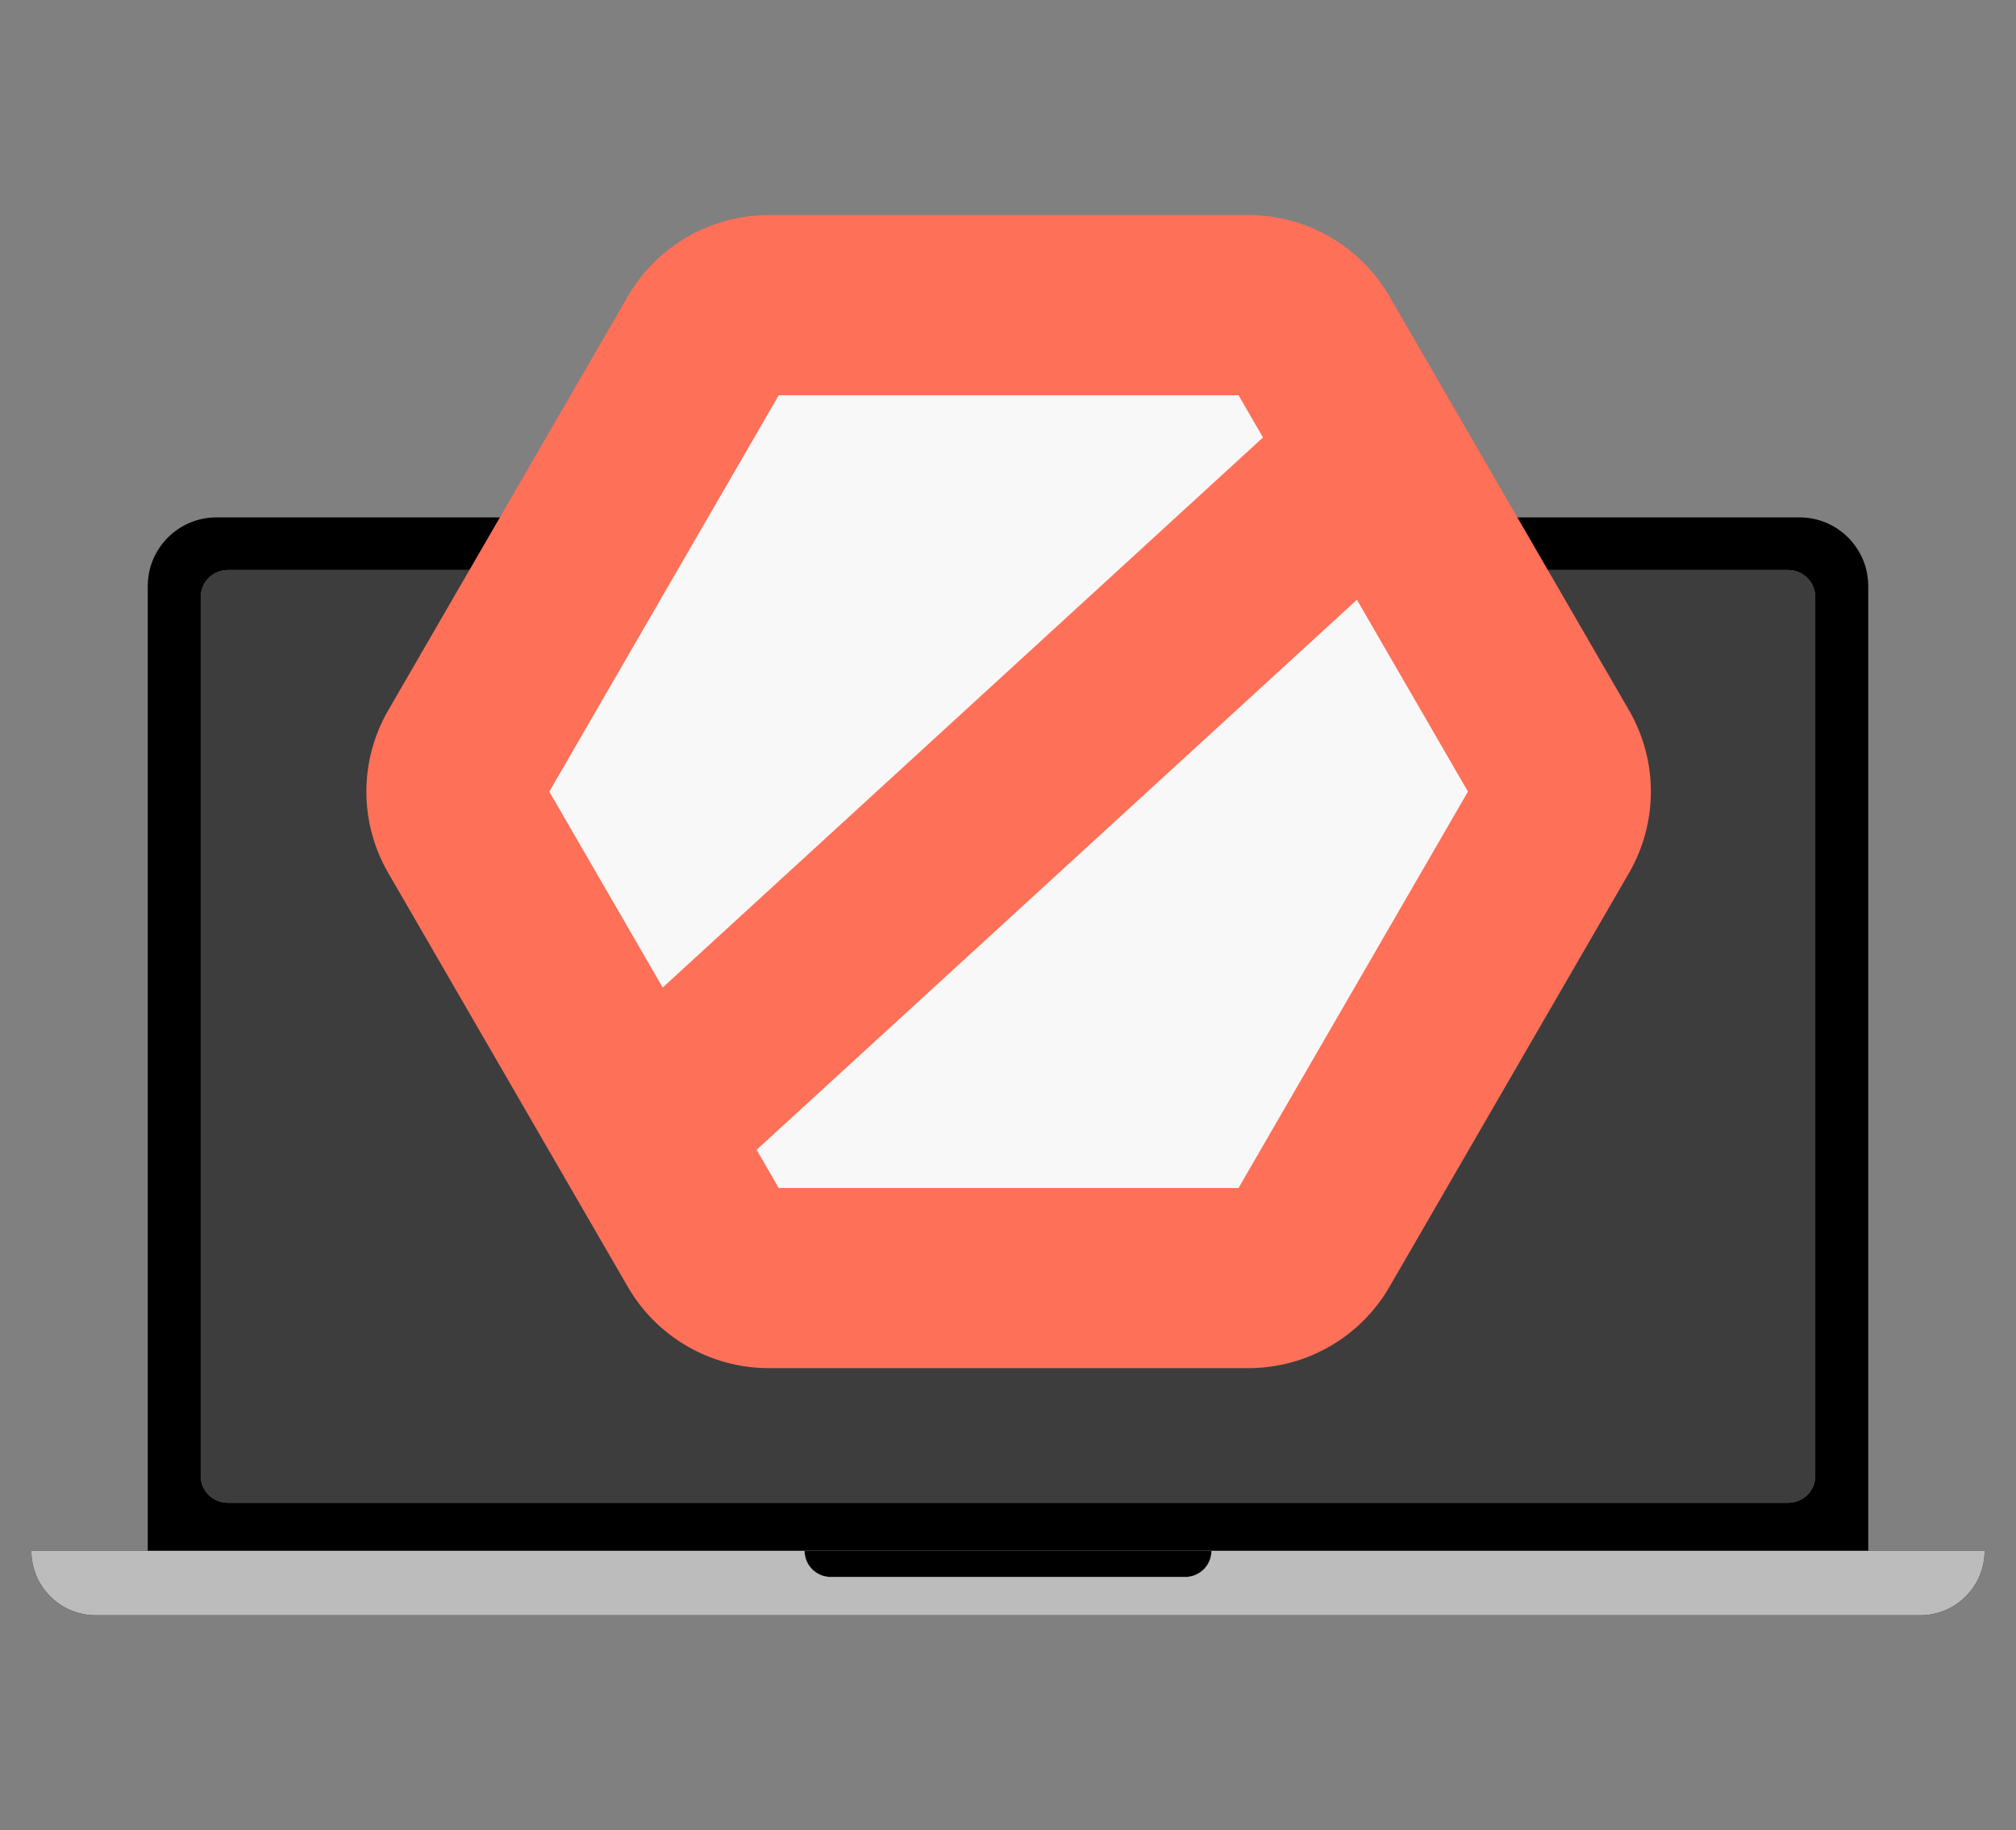 <svg width="412" height="374" viewBox="0 0 412 374" fill="none" xmlns="http://www.w3.org/2000/svg">
<rect x="0" y="0" width="412" height="374" fill="#808080" stroke="none"/>
<path d="M381.807 316.875V119.775C381.807 112.013 375.515 105.721 367.757 105.721H44.247C36.485 105.721 30.193 112.013 30.193 119.775V316.875H6.41C6.41 324.152 12.309 330.051 19.586 330.051H392.413C396.052 330.051 399.345 328.577 401.732 326.19C404.115 323.807 405.589 320.514 405.589 316.875H381.807ZM41.025 121.999C41.025 118.956 43.496 116.486 46.543 116.486H365.457C368.504 116.486 370.974 118.956 370.974 121.999V301.546C370.974 304.593 368.504 307.063 365.457 307.063H46.543C43.496 307.063 41.025 304.593 41.025 301.546V121.999ZM246.014 320.661C245.045 321.63 243.707 322.23 242.229 322.23H169.771C166.815 322.23 164.416 319.83 164.416 316.875H247.584C247.584 318.353 246.984 319.691 246.014 320.661Z" fill="black"/>
<path d="M365.456 116.486H46.542C43.495 116.486 41.024 118.957 41.024 122.004V301.547C41.024 304.594 43.495 307.064 46.542 307.064H365.456C368.503 307.064 370.974 304.594 370.974 301.547V122.004C370.974 118.957 368.503 116.486 365.456 116.486Z" fill="#3D3D3D"/>
<path d="M247.584 316.875C247.584 318.353 246.984 319.691 246.015 320.661C245.045 321.63 243.707 322.23 242.229 322.23H169.771C166.815 322.23 164.416 319.83 164.416 316.875H247.584Z" fill="#BCBCBC"/>
<path d="M247.584 316.875C247.584 318.353 246.984 319.691 246.015 320.661C245.045 321.63 243.707 322.23 242.229 322.23H169.771C166.815 322.23 164.416 319.83 164.416 316.875H247.584Z" fill="black"/>
<path fill-rule="evenodd" clip-rule="evenodd" d="M381.807 316.875V316.876H405.589C405.589 320.515 404.115 323.808 401.732 326.191C399.345 328.579 396.052 330.052 392.413 330.052H19.586C12.309 330.052 6.41 324.153 6.41 316.876H30.193V316.875H381.807ZM242.229 322.231C243.707 322.231 245.045 321.631 246.014 320.662C246.984 319.693 247.584 318.354 247.584 316.876H164.416C164.416 319.832 166.815 322.231 169.771 322.231H242.229Z" fill="#BCBCBC"/>
<path d="M254.122 46.297H158.135C146.449 46.297 135.693 52.495 129.849 62.589L81.875 145.462C76.031 155.557 76.031 167.952 81.875 178.047L129.849 260.919C135.693 271.014 146.449 277.212 158.135 277.212H254.122C265.808 277.212 276.564 271.014 282.408 260.919L330.382 178.047C336.226 167.952 336.226 155.557 330.382 145.462L282.408 62.589C276.564 52.495 265.808 46.297 254.122 46.297Z" fill="#F8F8F8"/>
<path fill-rule="evenodd" clip-rule="evenodd" d="M79.347 145.13L128.298 60.571C134.26 50.271 145.235 43.947 157.159 43.947H255.098C267.023 43.947 277.998 50.271 283.96 60.571L332.91 145.13C338.873 155.43 338.873 168.078 332.91 178.378L283.96 262.936C277.998 273.236 267.023 279.56 255.098 279.56H157.159C145.235 279.56 134.26 273.236 128.298 262.936L79.347 178.378C73.385 168.078 73.385 155.43 79.347 145.13ZM112.259 161.754L159.146 80.76H253.111L258.109 89.393L135.432 201.784L112.259 161.754ZM154.629 234.945L159.146 242.748H253.111L299.998 161.754L277.306 122.554L154.629 234.945Z" fill="#FF7059"/>
</svg>
